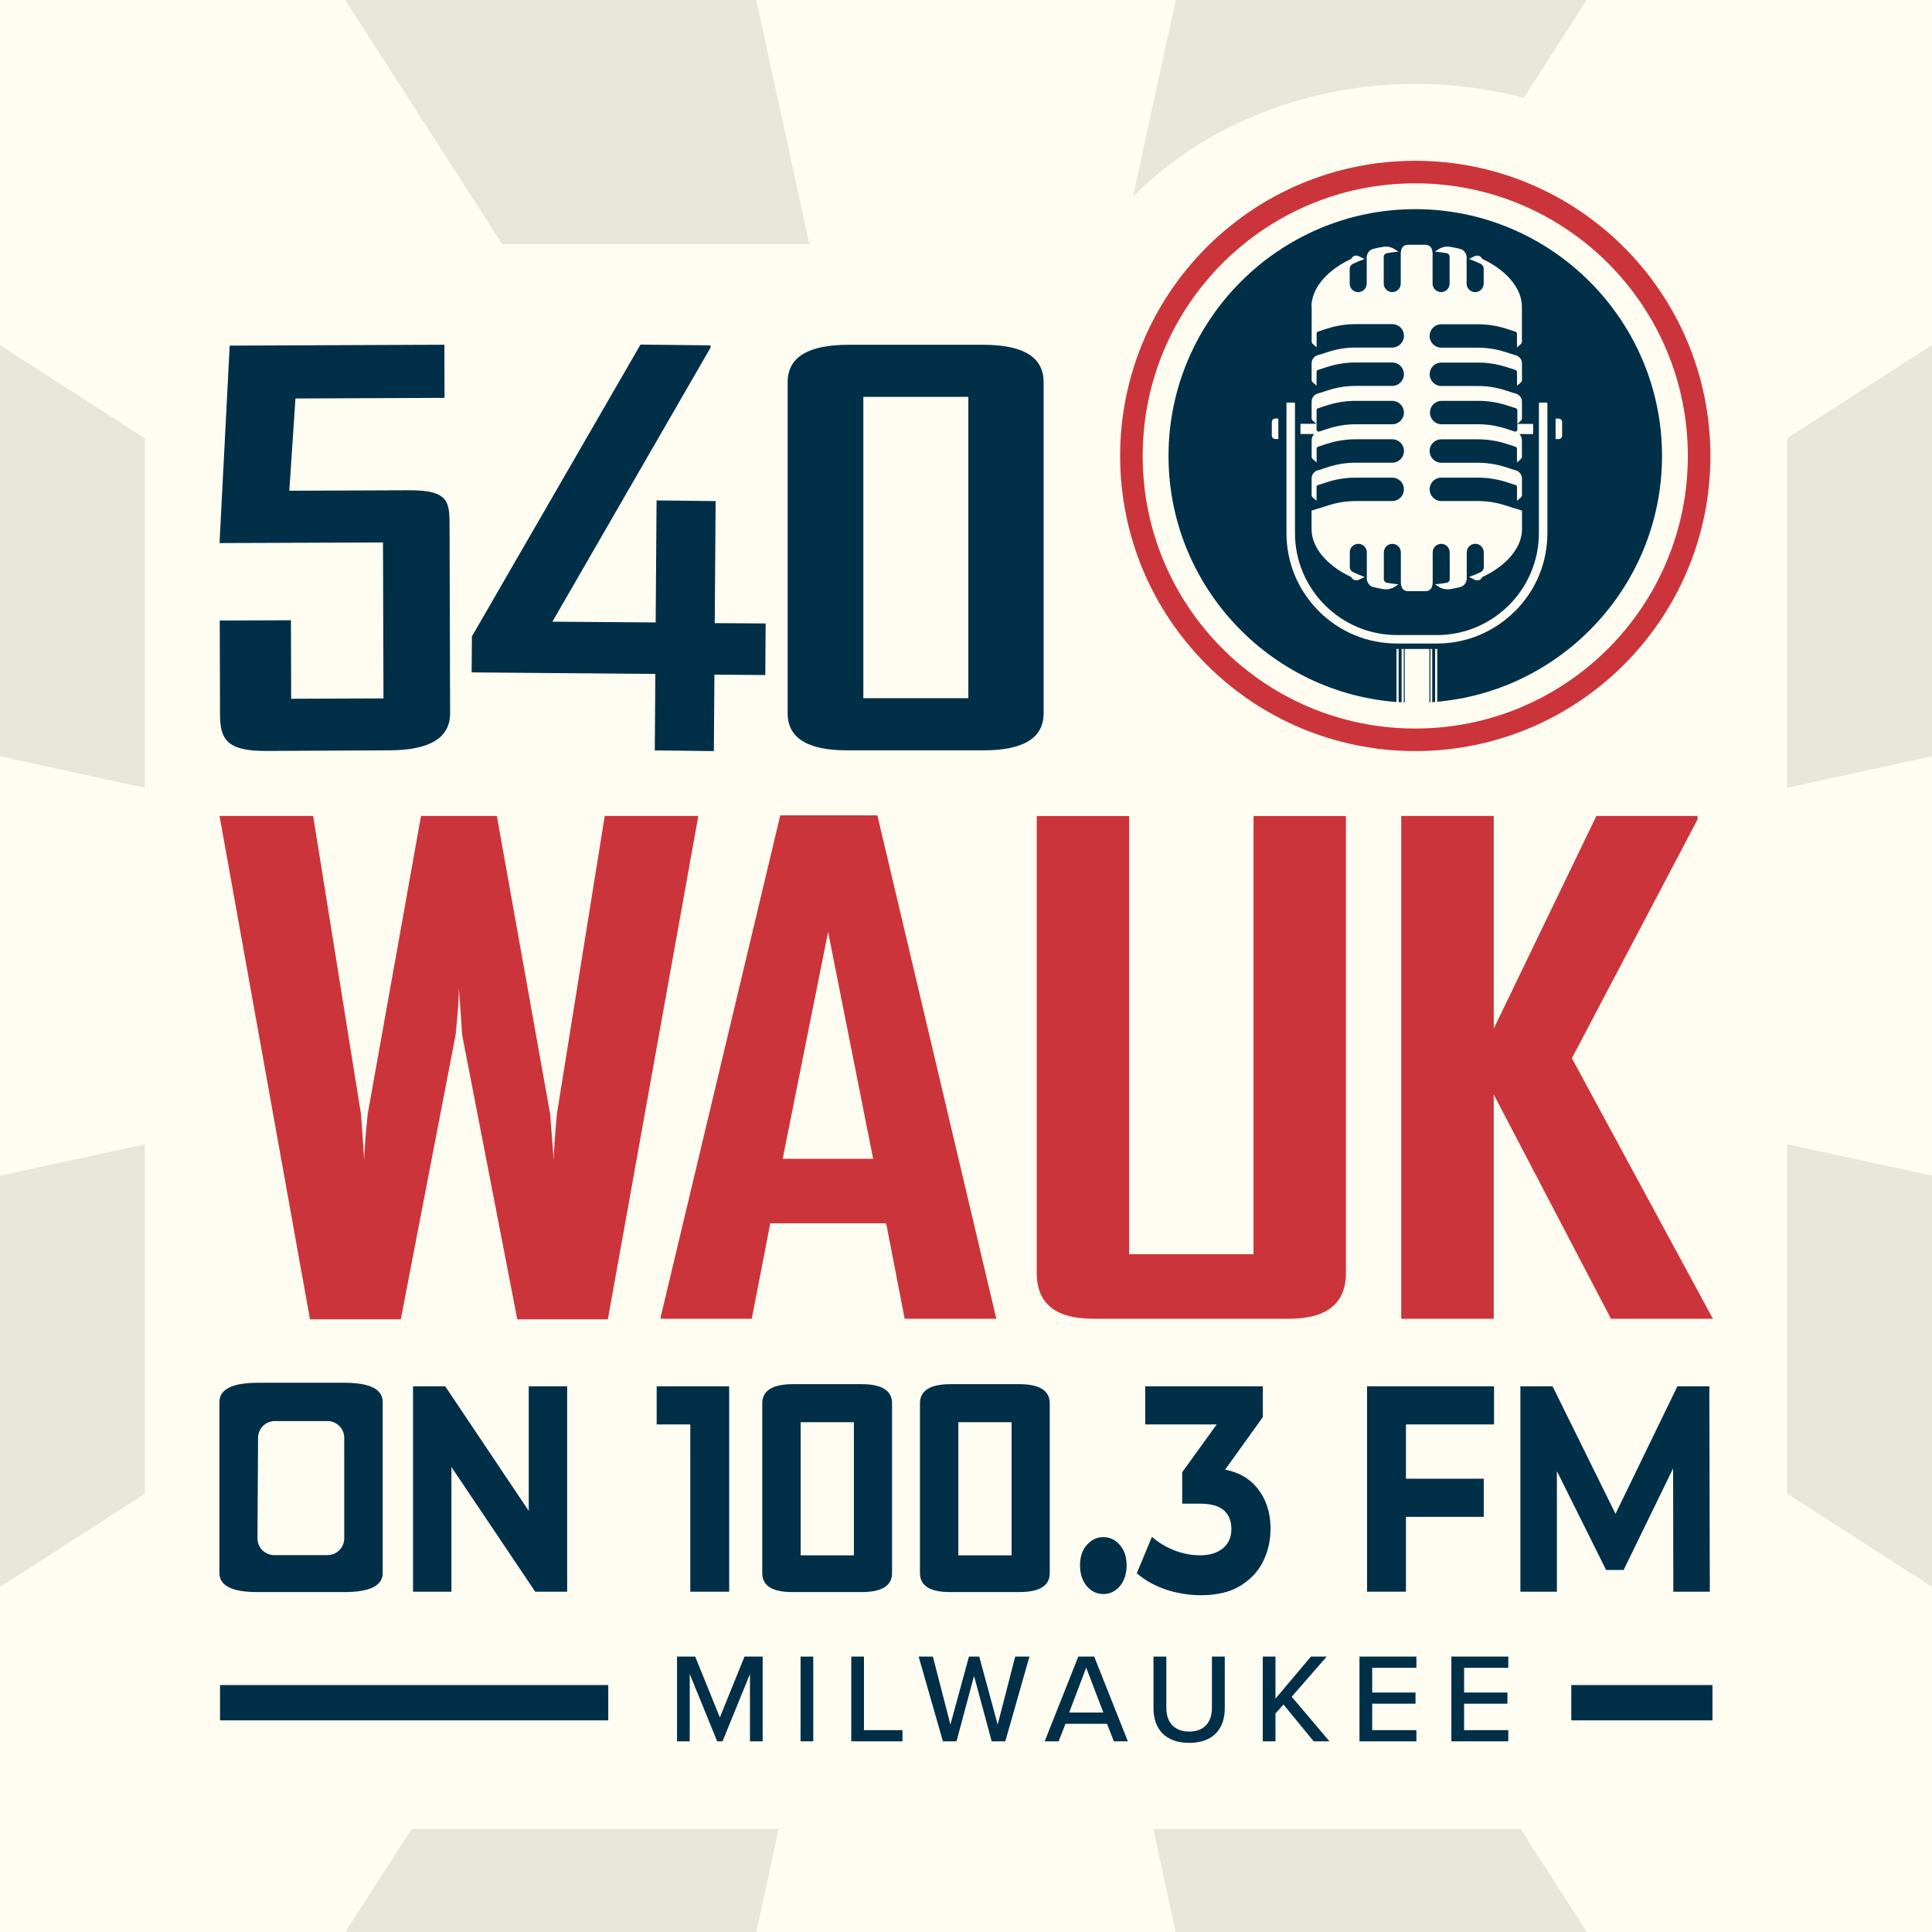 <svg width="500" height="500" viewBox="0 0 500 500" fill="none" xmlns="http://www.w3.org/2000/svg">
<rect x="0" y="0" width="500" height="500" fill="#808080" stroke="none"/>
<g clip-path="url(#clip0_3295_461)">
<rect width="500" height="500" fill="#E8E6D9"/>
<path d="M250 250L334.005 637H165.996L250 250Z" fill="#FFFDF1"/>
<path d="M250.456 249.59L36.206 582.64L-82.594 463.84L250.456 249.59Z" fill="#FFFDF1"/>
<path d="M249.59 249.59L463.84 582.64L582.64 463.84L249.59 249.59Z" fill="#FFFDF1"/>
<path d="M250 250L637 165.996V334.005L250 250Z" fill="#FFFDF1"/>
<path d="M250 250L165.996 -137H334.005L250 250Z" fill="#FFFDF1"/>
<path d="M249.544 250.411L463.794 -82.64L582.595 36.16L249.544 250.411Z" fill="#FFFDF1"/>
<path d="M250.411 250.411L36.161 -82.64L-82.64 36.16L250.411 250.411Z" fill="#FFFDF1"/>
<path d="M250 250L-137 334.004V165.996L250 250Z" fill="#FFFDF1"/>
<ellipse cx="366.392" cy="104.782" rx="96.108" ry="83.068" fill="#FFFDF1"/>
<rect x="37.5" y="63.178" width="425" height="410.166" rx="38.636" fill="#FFFDF1"/>
<g clip-path="url(#clip1_3295_461)">
<path d="M157.318 341.444L180.726 211.173H156.499L144.117 288.328C143.645 293.589 143.361 297.559 143.298 300.205C142.889 294.944 142.574 290.974 142.385 288.328L128.586 211.173H108.958L95.159 288.328C94.624 293.589 94.309 297.559 94.246 300.205C93.899 294.944 93.647 290.974 93.427 288.328L81.045 211.173H56.818L80.226 341.444H103.729L117.937 267.692C118.473 262.431 118.756 258.461 118.756 255.815C119.166 261.076 119.449 265.046 119.575 267.692L133.878 341.444H157.286H157.318Z" fill="#CC343B"/>
<path d="M199.378 316.589H229.339L234.128 341.288H257.851L227.071 211.017H201.93L170.961 340.942V341.288H194.558L199.347 316.589H199.378ZM214.311 241.198L225.968 299.891H202.56L214.311 241.198Z" fill="#CC343B"/>
<path d="M324.419 324.59H292.221V211.205H268.309V329.41C268.309 337.349 273.161 341.287 282.832 341.287H333.618C343.416 341.287 348.331 337.318 348.331 329.41V211.205H324.419V324.59Z" fill="#CC343B"/>
<path d="M439.317 212.086V211.173H413.137L386.578 266.211V211.173H362.635V341.287H386.578V283.255L416.917 341.287H443.287L406.804 273.867L439.317 212.086Z" fill="#CC343B"/>
<path d="M56.818 140.545L99.12 140.386L99.243 180.748L75.351 180.836L75.298 160.523L56.871 160.593L56.941 184.804C56.941 191.205 58.564 194.379 68.826 194.343L100.795 194.185C111.269 194.149 116.506 190.94 116.489 184.557L116.348 136.348C116.33 130 116.348 126.844 105.891 126.879L74.874 127.002L76.462 103.127L115.043 102.968L115.008 89.214L59.446 89.444L56.818 140.545Z" fill="#002F47"/>
<path d="M122.078 174.013L169.6 174.418L169.459 194.203L184.747 194.379L184.888 174.595L198.06 174.701L198.148 161.352L184.976 161.264L185.205 129.683L169.917 129.507L169.688 161.088L142.956 160.894L183.883 89.973C183.883 89.885 183.883 89.691 183.883 89.374L165.756 89.18L122.131 164.703L122.061 174.031L122.078 174.013Z" fill="#002F47"/>
<path d="M203.843 98.896V184.593C203.843 190.994 208.974 194.186 219.237 194.186H254.486C264.889 194.186 270.091 190.994 270.091 184.593V98.896C270.091 92.46 264.889 89.233 254.486 89.233H219.572C209.098 89.233 203.843 92.46 203.843 98.896ZM250.606 102.722V180.696H223.433V102.705H250.606V102.722Z" fill="#002F47"/>
<path fill-rule="evenodd" clip-rule="evenodd" d="M366.272 181.861C401.45 181.861 430.132 153.167 430.132 118.001C430.132 82.836 401.45 54.129 366.272 54.129C331.094 54.129 302.412 82.824 302.412 118.001C302.412 153.179 331.094 181.861 366.272 181.861Z" fill="#002F47"/>
<path fill-rule="evenodd" clip-rule="evenodd" d="M366.272 41.61C408.456 41.61 442.65 75.817 442.65 118.001C442.65 160.184 408.456 194.379 366.272 194.379C324.089 194.379 289.894 160.172 289.894 118.001C289.894 75.83 324.089 41.61 366.272 41.61ZM366.272 47.446C405.233 47.446 436.814 79.028 436.814 118.001C436.814 156.974 405.233 188.543 366.272 188.543C327.312 188.543 295.73 156.962 295.73 118.001C295.73 79.04 327.312 47.446 366.272 47.446Z" fill="#CC343B"/>
<path d="M339.457 79.339V82.5V88.049C339.382 88.41 339.494 88.796 339.805 89.07L340.739 89.879V86.32C340.739 86.083 340.888 85.872 341.124 85.797L343.389 85.063C345.803 84.279 348.329 83.881 350.868 83.881H360.325C361.134 83.881 361.893 84.192 362.465 84.764C363.037 85.337 363.348 86.096 363.348 86.905C363.348 88.572 361.992 89.941 360.312 89.941H350.855C348.429 89.941 346.027 90.327 343.713 91.073L341.448 91.807C341.448 91.807 341.336 91.832 341.274 91.832L340.963 91.932C340.054 92.231 339.445 93.077 339.445 94.022V97.979C339.37 98.34 339.482 98.726 339.793 99L340.726 99.809V96.25C340.726 96.013 340.876 95.802 341.112 95.727L343.377 94.993C345.803 94.209 348.317 93.811 350.855 93.811H360.312C361.121 93.811 361.88 94.122 362.453 94.694C363.025 95.267 363.336 96.026 363.336 96.835C363.336 98.502 361.98 99.871 360.3 99.871H350.843C348.416 99.871 346.015 100.257 343.7 101.003L341.435 101.737C341.435 101.737 341.323 101.762 341.261 101.762L340.963 101.862C340.054 102.16 339.445 102.994 339.445 103.952V107.909C339.42 108.021 339.42 108.146 339.445 108.258C339.482 108.507 339.594 108.743 339.805 108.93L340.652 109.676H336.558V112.314H340.129C339.743 112.688 339.507 113.185 339.469 113.72C339.469 113.783 339.457 113.832 339.457 113.895V117.852C339.382 118.213 339.494 118.598 339.805 118.872L340.739 119.681V116.122C340.739 115.886 340.888 115.674 341.124 115.599L343.389 114.865C345.803 114.081 348.329 113.683 350.868 113.683H360.325C361.134 113.683 361.893 113.994 362.465 114.567C363.037 115.139 363.348 115.898 363.348 116.707C363.348 118.374 361.992 119.743 360.312 119.743H350.855C348.429 119.743 346.027 120.116 343.713 120.875L341.448 121.61C341.448 121.61 341.336 121.634 341.274 121.634C341.274 121.634 341.274 121.634 341.261 121.634L340.963 121.734C340.054 122.033 339.445 122.866 339.445 123.825V127.782C339.37 128.142 339.482 128.528 339.793 128.802L340.726 129.611V126.052C340.726 125.815 340.876 125.604 341.112 125.529L343.377 124.795C345.803 124.011 348.317 123.613 350.855 123.613H360.312C361.121 123.613 361.88 123.924 362.453 124.496C363.025 125.069 363.336 125.828 363.336 126.637C363.336 128.304 361.98 129.673 360.3 129.673H350.843C348.416 129.673 346.015 130.059 343.7 130.805L341.435 131.539C341.435 131.539 341.323 131.564 341.261 131.564C341.261 131.564 341.261 131.564 341.249 131.564L339.432 132.149V135.123V136.965C339.432 141.395 342.954 146.061 349.325 149.159C349.462 149.222 349.723 149.346 349.723 149.346C349.723 149.371 349.748 149.408 349.76 149.433C350.109 150.118 350.98 150.379 351.664 150.043L353.182 149.309C352.112 148.936 351.092 148.5 350.121 148.04C349.636 147.803 349.325 147.305 349.325 146.758V142.938C349.325 141.718 350.308 140.735 351.527 140.735C352.747 140.735 353.73 141.718 353.73 142.938V149.508C353.73 149.508 353.717 149.508 353.705 149.508C353.705 151.337 355.098 151.847 355.248 151.885C355.92 152.084 357.015 152.295 357.948 152.457C359.031 152.644 360.15 152.407 361.059 151.798L361.917 151.225C360.897 151.126 359.889 150.989 358.919 150.814C358.471 150.74 358.135 150.354 358.135 149.894V142.95C358.135 141.731 359.118 140.748 360.337 140.748C361.557 140.748 362.54 141.731 362.54 142.95V150.814C362.54 150.814 362.552 151.275 362.714 151.81C362.925 152.519 363.585 152.992 364.319 152.992H368.998C369.732 152.992 370.391 152.519 370.603 151.81C370.765 151.287 370.777 150.814 370.777 150.814V142.95C370.777 141.731 371.76 140.748 372.98 140.748C374.199 140.748 375.182 141.731 375.182 142.95V149.906C375.182 150.367 374.846 150.752 374.398 150.827C373.428 150.989 372.42 151.126 371.399 151.225L372.258 151.798C373.166 152.407 374.286 152.644 375.369 152.457C376.302 152.295 377.397 152.084 378.069 151.885C378.218 151.847 379.6 151.35 379.612 149.533C379.612 149.533 379.6 149.533 379.587 149.533V142.938C379.587 142.328 379.836 141.78 380.234 141.382C380.67 140.947 381.28 140.698 381.952 140.735C383.121 140.81 384.005 141.83 384.005 143V146.783C384.005 147.33 383.694 147.828 383.208 148.064C382.263 148.525 381.242 148.948 380.185 149.321L381.665 150.043C382.362 150.379 383.221 150.13 383.569 149.433C383.582 149.408 383.594 149.371 383.606 149.346C383.606 149.346 383.868 149.222 384.005 149.159C390.376 146.061 393.897 141.395 393.897 136.965V135.123V132.149L392.081 131.564C392.081 131.564 392.081 131.564 392.068 131.564C392.006 131.564 391.956 131.564 391.894 131.539L389.629 130.805C387.315 130.059 384.913 129.673 382.487 129.673H373.03C371.362 129.673 369.993 128.317 369.993 126.637C369.993 125.828 370.304 125.069 370.877 124.496C371.449 123.924 372.208 123.613 373.017 123.613H382.474C385.013 123.613 387.539 124.011 389.953 124.795L392.217 125.529C392.441 125.604 392.603 125.815 392.603 126.052V129.611L393.536 128.802C393.848 128.528 393.959 128.142 393.885 127.782V123.837C393.885 122.879 393.275 122.045 392.367 121.746L392.068 121.647C392.068 121.647 392.068 121.647 392.056 121.647C391.993 121.647 391.944 121.647 391.881 121.622L389.617 120.888C387.302 120.141 384.901 119.756 382.474 119.756H373.017C371.35 119.756 369.981 118.399 369.981 116.719C369.981 115.91 370.292 115.151 370.864 114.579C371.437 114.007 372.196 113.696 373.005 113.696H382.462C385 113.696 387.526 114.094 389.94 114.878L392.205 115.612C392.429 115.686 392.591 115.898 392.591 116.134V119.693L393.524 118.884C393.835 118.611 393.947 118.225 393.872 117.864V113.92C393.872 113.857 393.872 113.808 393.86 113.745C393.823 113.198 393.574 112.7 393.2 112.339H396.772V109.701H392.678L393.524 108.955C393.736 108.768 393.847 108.531 393.885 108.283C393.897 108.171 393.897 108.046 393.885 107.934V103.977C393.885 103.019 393.275 102.185 392.367 101.887L392.068 101.787C392.006 101.787 391.956 101.787 391.894 101.762L389.629 101.028C387.315 100.281 384.913 99.896 382.487 99.896H373.03C371.362 99.896 369.993 98.539 369.993 96.859C369.993 96.051 370.304 95.292 370.877 94.719C371.449 94.147 372.208 93.836 373.017 93.836H382.474C385.013 93.836 387.539 94.234 389.953 95.018L392.217 95.752C392.441 95.827 392.603 96.038 392.603 96.275V99.834L393.536 99.025C393.848 98.751 393.959 98.365 393.885 98.004V94.06C393.885 93.102 393.275 92.268 392.367 91.969L392.056 91.87C391.993 91.87 391.944 91.87 391.881 91.845L389.617 91.111C387.302 90.364 384.901 89.978 382.474 89.978H373.017C371.35 89.978 369.981 88.622 369.981 86.942C369.981 86.133 370.292 85.374 370.864 84.802C371.437 84.229 372.196 83.918 373.005 83.918H382.462C385 83.918 387.526 84.316 389.94 85.1L392.205 85.835C392.429 85.909 392.591 86.121 392.591 86.357V89.916L393.524 89.107C393.835 88.833 393.947 88.448 393.872 88.087V82.537V79.376C393.872 74.947 390.351 70.28 383.98 67.182C383.843 67.12 383.582 66.995 383.582 66.995C383.582 66.97 383.557 66.933 383.544 66.908C383.196 66.224 382.325 65.962 381.64 66.298L380.16 67.02C381.217 67.393 382.238 67.816 383.183 68.277C383.669 68.513 383.98 69.011 383.98 69.558V73.341C383.98 74.511 383.096 75.531 381.927 75.606C381.255 75.656 380.645 75.394 380.209 74.959C379.811 74.561 379.562 74.013 379.562 73.403V66.808C379.562 66.808 379.575 66.808 379.587 66.808C379.575 64.992 378.194 64.506 378.044 64.457C377.372 64.257 376.277 64.046 375.344 63.884C374.261 63.697 373.142 63.934 372.233 64.544L371.375 65.116C372.395 65.216 373.39 65.353 374.373 65.514C374.821 65.589 375.157 65.975 375.157 66.435V73.391C375.157 74.611 374.174 75.594 372.955 75.594C371.735 75.594 370.752 74.611 370.752 73.391V65.527C370.752 65.527 370.74 65.066 370.578 64.531C370.367 63.822 369.707 63.349 368.973 63.349H364.294C363.56 63.349 362.901 63.822 362.689 64.531C362.527 65.054 362.515 65.527 362.515 65.527V73.391C362.515 74.611 361.532 75.594 360.312 75.594C359.093 75.594 358.11 74.611 358.11 73.391V66.448C358.11 65.987 358.446 65.601 358.894 65.527C359.877 65.353 360.872 65.216 361.893 65.116L361.034 64.544C360.126 63.934 359.006 63.697 357.923 63.884C356.99 64.046 355.895 64.257 355.223 64.457C355.074 64.494 353.68 65.004 353.68 66.833C353.68 66.833 353.692 66.833 353.705 66.833V73.403C353.705 74.623 352.722 75.606 351.502 75.606C350.283 75.606 349.3 74.623 349.3 73.403V69.583C349.3 69.036 349.598 68.538 350.096 68.302C351.067 67.829 352.087 67.406 353.157 67.032L351.639 66.298C350.942 65.962 350.084 66.211 349.735 66.908C349.723 66.933 349.71 66.97 349.698 66.995C349.698 66.995 349.437 67.12 349.3 67.182C342.929 70.28 339.407 74.947 339.407 79.376L339.457 79.339ZM360.312 109.801H350.855C348.429 109.801 346.027 110.174 343.713 110.933L341.448 111.667C341.448 111.667 341.336 111.692 341.274 111.692C341.162 111.692 341.05 111.655 340.95 111.593C340.813 111.493 340.726 111.319 340.726 111.145V106.18C340.726 105.943 340.876 105.732 341.112 105.657L343.377 104.923C345.803 104.139 348.317 103.741 350.855 103.741H360.312C361.121 103.741 361.88 104.052 362.453 104.624C363.025 105.197 363.336 105.956 363.336 106.764C363.336 108.432 361.98 109.801 360.3 109.801H360.312ZM370.964 104.624C371.536 104.052 372.295 103.741 373.104 103.741H382.561C385.1 103.741 387.626 104.139 390.04 104.923L392.305 105.657C392.528 105.732 392.69 105.943 392.69 106.18V111.145C392.69 111.319 392.603 111.481 392.466 111.593C392.367 111.667 392.255 111.692 392.143 111.692C392.081 111.692 392.031 111.692 391.969 111.667L389.704 110.933C387.389 110.186 384.988 109.801 382.561 109.801H373.104C371.437 109.801 370.068 108.444 370.068 106.764C370.068 105.956 370.379 105.197 370.951 104.624H370.964Z" fill="#FFFDF3"/>
<path d="M330.834 113.632V108.319H330.05C329.552 108.319 329.141 108.729 329.141 109.227V112.711C329.141 113.209 329.552 113.62 330.05 113.62H330.834V113.632Z" fill="#FFFDF3"/>
<path d="M371.971 167.949H371.411V183.441H371.971V167.949Z" fill="#FFFDF3"/>
<path d="M369.932 167.949H363.549V183.441H369.932V167.949Z" fill="#FFFDF3"/>
<path d="M392.093 158.169C397.493 152.768 400.467 145.588 400.467 137.948V104.401C400.467 104.289 400.368 104.189 400.256 104.189H398.476C398.364 104.189 398.265 104.289 398.265 104.401V137.948C398.265 152.507 386.419 164.353 371.86 164.353H361.544C346.985 164.353 335.139 152.507 335.139 137.948V104.401C335.139 104.289 335.039 104.189 334.927 104.189H333.148C333.036 104.189 332.937 104.289 332.937 104.401V137.948C332.937 145.588 335.911 152.768 341.311 158.169C346.711 163.569 353.891 166.543 361.532 166.543H371.847C379.488 166.543 386.668 163.569 392.068 158.169H392.093Z" fill="#FFFDF3"/>
<path d="M370.653 167.949H370.192V183.441H370.653V167.949Z" fill="#FFFDF3"/>
<path d="M404.274 112.726V109.241C404.274 108.744 403.863 108.333 403.366 108.333H402.582V113.646H403.366C403.863 113.646 404.274 113.236 404.274 112.738V112.726Z" fill="#FFFDF3"/>
<path d="M363.299 167.949H362.727V183.441H363.299V167.949Z" fill="#FFFDF3"/>
<path d="M361.967 167.949H361.407V183.441H361.967V167.949Z" fill="#FFFDF3"/>
<path d="M106.89 411.929V358.769H115.216L140.878 397.044H136.839V358.769H146.781V411.929H138.517L112.793 373.654H116.831V411.929H106.89Z" fill="#002F47"/>
<path d="M178.645 411.929V363.326L182.994 368.642H169.946V358.769H188.711V411.929H178.645Z" fill="#002F47"/>
<path d="M285.537 412.537C283.88 412.537 282.451 411.853 281.25 410.486C280.09 409.069 279.51 407.271 279.51 405.094C279.51 402.917 280.09 401.171 281.25 399.854C282.451 398.487 283.88 397.804 285.537 397.804C287.236 397.804 288.665 398.487 289.825 399.854C290.984 401.171 291.564 402.917 291.564 405.094C291.564 407.271 290.984 409.069 289.825 410.486C288.665 411.853 287.236 412.537 285.537 412.537Z" fill="#002F47"/>
<path d="M310.794 412.841C307.77 412.841 304.767 412.36 301.785 411.398C298.802 410.385 296.275 408.967 294.204 407.145L298.119 397.728C299.776 399.196 301.702 400.361 303.897 401.221C306.093 402.082 308.309 402.512 310.546 402.512C313.072 402.512 315.061 401.905 316.511 400.69C317.96 399.475 318.685 397.804 318.685 395.677C318.685 393.652 318.043 392.057 316.759 390.893C315.475 389.729 313.404 389.146 310.546 389.146H305.948V381.02L318.064 364.237L319.182 368.642H296.379V358.769H326.825V366.743L314.771 383.526L309.676 379.957H312.596C317.94 379.957 321.978 381.425 324.712 384.362C327.446 387.298 328.813 391.07 328.813 395.677C328.813 398.664 328.171 401.474 326.887 404.107C325.603 406.689 323.635 408.79 320.984 410.41C318.333 412.03 314.936 412.841 310.794 412.841Z" fill="#002F47"/>
<path d="M363.112 382.691H383.989V392.564H363.112V382.691ZM363.857 411.929H353.792V358.769H386.661V368.642H363.857V411.929Z" fill="#002F47"/>
<path d="M393.475 411.929V358.769H401.802L420.318 396.285H415.906L434.112 358.769H442.376L442.5 411.929H433.055L432.993 376.464H434.733L420.194 406.309H415.658L400.807 376.464H402.92V411.929H393.475Z" fill="#002F47"/>
<path d="M56.786 362.845V407.079C56.786 410.383 60.059 412.031 66.604 412.031H89.087C95.723 412.031 99.041 410.383 99.041 407.079V362.845C99.041 359.523 95.723 357.857 89.087 357.857H66.818C60.137 357.857 56.786 359.523 56.786 362.845ZM84.753 367.769C87.147 367.769 89.087 369.709 89.087 372.103V398.126C89.087 400.519 87.147 402.46 84.753 402.46H70.965C68.561 402.46 66.616 400.503 66.631 398.099L66.791 372.076C66.806 369.693 68.742 367.769 71.125 367.769H84.753Z" fill="#002F47"/>
<path d="M197.275 363.173V407.112C197.275 410.394 199.877 412.03 205.08 412.03H222.951C228.225 412.03 230.863 410.394 230.863 407.112V363.173C230.863 359.873 228.225 358.218 222.951 358.218H205.25C199.939 358.218 197.275 359.873 197.275 363.173ZM220.984 368.064V402.523H207.207V368.064H220.984Z" fill="#002F47"/>
<path d="M238.086 363.173V407.112C238.086 410.394 240.687 412.03 245.891 412.03H263.762C269.036 412.03 271.673 410.394 271.673 407.112V363.173C271.673 359.873 269.036 358.218 263.762 358.218H246.06C240.75 358.218 238.086 359.873 238.086 363.173ZM261.795 368.064V402.523H248.018V368.064H261.795Z" fill="#002F47"/>
</g>
<rect x="56.945" y="436.092" width="100.473" height="9.134" fill="#002F47"/>
<path d="M197.378 450.659H194.09V433.231L186.987 450.659H185.606L178.504 433.231V450.659H175.216V428.726H179.918L186.297 444.477L192.676 428.726H197.378V450.659ZM210.474 450.659H207.186V428.726H210.474V450.659ZM233.558 450.659H220.306V428.726H223.594V447.765H233.558V450.659ZM260.17 450.659H256.652L252.081 433.724L247.544 450.659H244.025L237.745 428.726H241.428L245.965 446.318L250.766 428.726H253.429L258.197 446.318L262.735 428.726H266.418L260.17 450.659ZM291.891 450.659H288.274L286.498 446.121H275.746L273.97 450.659H270.353L279.067 428.726H283.177L291.891 450.659ZM285.545 443.194L281.106 431.587L276.699 443.194H285.545ZM298.523 442.076V428.726H301.844V441.978C301.844 445.726 303.916 448.127 307.763 448.127C311.61 448.127 313.649 445.726 313.649 441.978V428.726H316.97V442.044C316.97 447.502 313.912 451.053 307.763 451.053C301.614 451.053 298.523 447.469 298.523 442.076ZM344.063 450.659H339.986L332.16 441.123L330.088 443.458V450.659H326.8V428.726H330.088V439.61L339.263 428.726H343.34L334.297 439.117L344.063 450.659ZM366.565 450.659H351.834V428.726H366.565V431.62H355.122V438.032H366.335V440.926H355.122V447.765H366.565V450.659ZM390.347 450.659H375.616V428.726H390.347V431.62H378.904V438.032H390.117V440.926H378.904V447.765H390.347V450.659Z" fill="#002F47"/>
<rect x="406.646" y="436.092" width="36.536" height="9.134" fill="#002F47"/>
</g>
<defs>
<clipPath id="clip0_3295_461">
<rect width="500" height="500" fill="white"/>
</clipPath>
<clipPath id="clip1_3295_461">
<rect width="386.429" height="411.429" fill="white" transform="translate(56.786 1.428)"/>
</clipPath>
</defs>
</svg>

